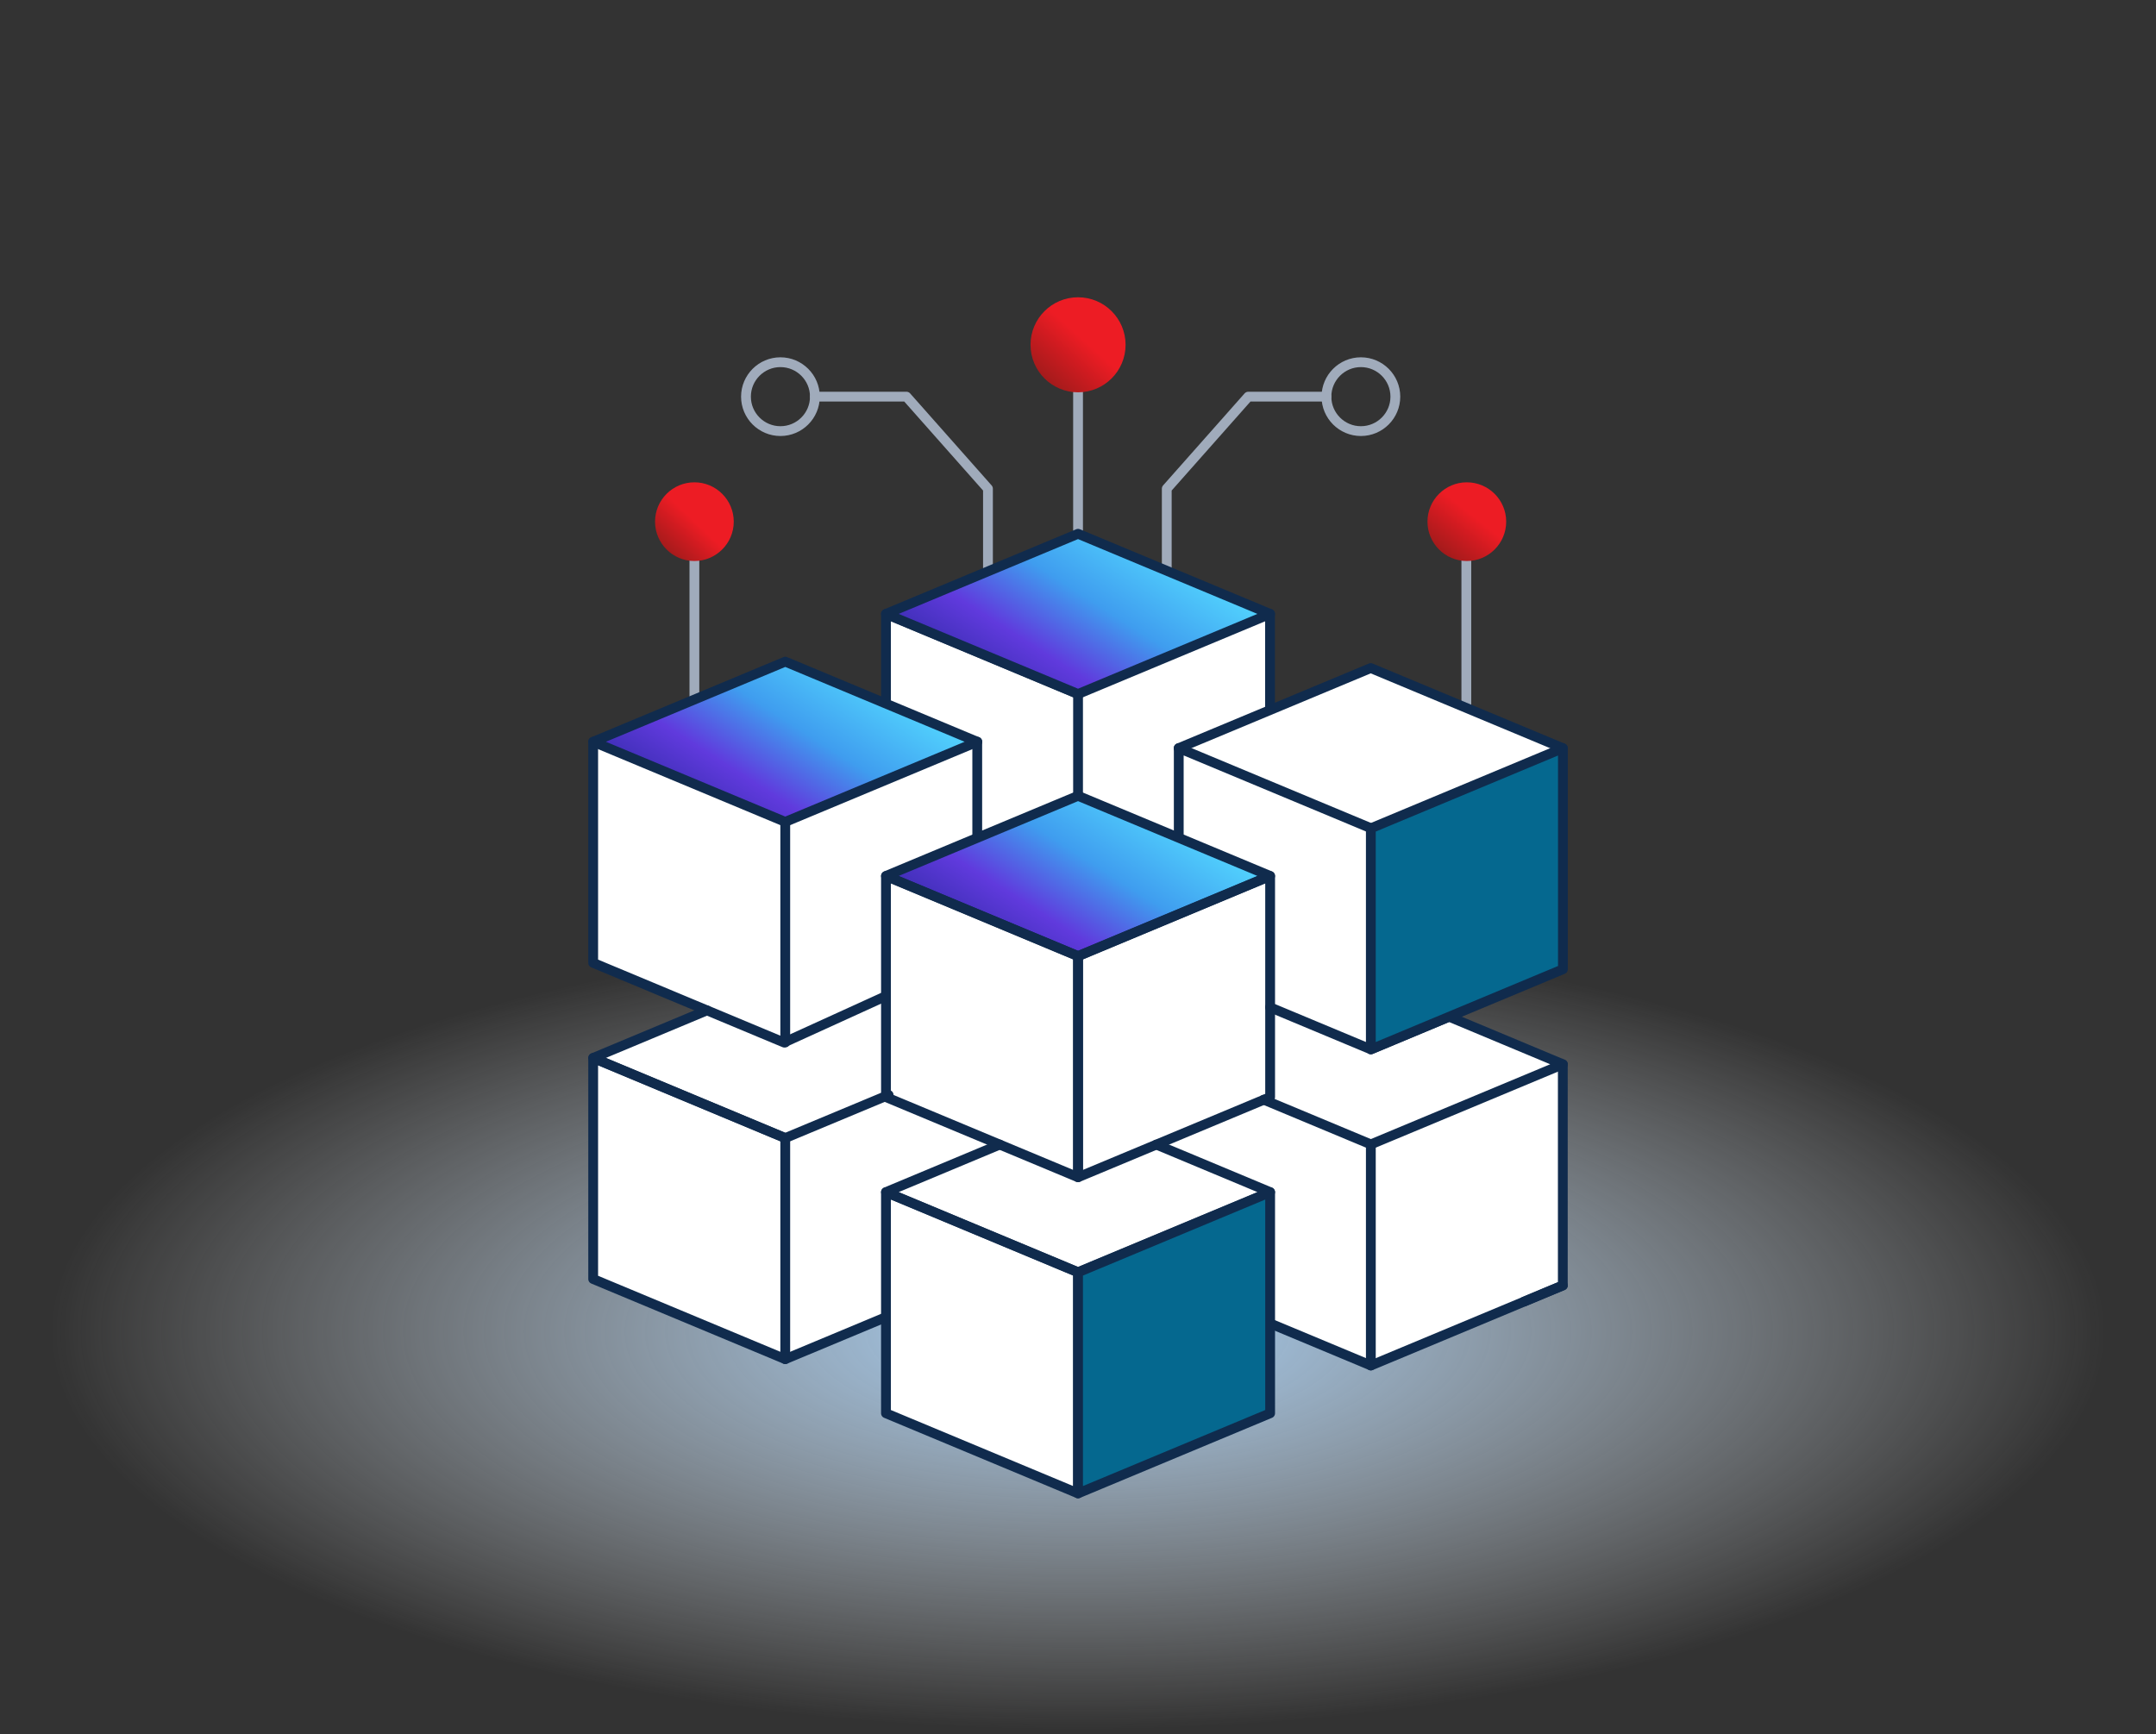 <svg width="220" height="177" viewBox="0 0 220 177" fill="none" xmlns="http://www.w3.org/2000/svg">
<rect x="0" y="0" width="220" height="177" fill="#333333" stroke="none"/>
<g clip-path="url(#clip0_3335_103129)">
<ellipse cx="110" cy="135.887" rx="105.014" ry="40.749" fill="url(#paint0_radial_3335_103129)"/>
<g clip-path="url(#clip1_3335_103129)">
<path d="M149.626 72.107V56.867" stroke="#A0ABBB" stroke-linecap="round" stroke-linejoin="round"/>
<path d="M70.856 71.183V56.867" stroke="#A0ABBB" stroke-linecap="round" stroke-linejoin="round"/>
<path d="M110.058 129.98V152.256V152.58L90.376 144.291V121.599L110.058 129.98Z" fill="white"/>
<path d="M80.227 138.756C83.445 137.444 89.943 134.806 90.197 134.755L90.508 121.712L110.254 129.82L129.477 121.668L129.783 135.312L140.157 139.235L159.467 131.127V109.027L159.014 108.597L148.227 103.684L139.694 106.972L140.063 84.512L159.198 76.311L139.792 68.186L129.622 72.518V62.713L109.784 70.74L90.538 62.896V71.925L99.751 75.619L80.186 84.01L60.542 75.938V98.285L71.782 103.449L60.542 108.085V130.754L80.227 138.756Z" fill="white"/>
<path d="M90.406 71.815V62.653L110.005 70.831V81.218" stroke="#102B4D" stroke-linecap="round" stroke-linejoin="round"/>
<path d="M129.594 72.358V62.653" stroke="#102B4D" stroke-linecap="round" stroke-linejoin="round"/>
<path d="M72.142 103.117L60.529 107.969L80.128 116.147L90.677 111.747" stroke="#102B4D" stroke-linecap="round" stroke-linejoin="round"/>
<path d="M80.128 138.712L60.529 130.535V107.972L80.128 116.149V138.712Z" stroke="#102B4D" stroke-linecap="round" stroke-linejoin="round"/>
<path d="M80.128 138.711L90.405 134.422" stroke="#102B4D" stroke-linecap="round" stroke-linejoin="round"/>
<path d="M80.128 67.525L60.529 75.703L80.128 83.88L99.728 75.703L80.128 67.525Z" fill="url(#paint1_linear_3335_103129)" stroke="#102B4D" stroke-linecap="round" stroke-linejoin="round"/>
<path d="M80.128 83.881V106.394" stroke="#102B4D" stroke-linecap="round" stroke-linejoin="round"/>
<path d="M60.529 75.705V98.268L79.998 106.395L90.405 101.654" stroke="#102B4D" stroke-linecap="round" stroke-linejoin="round"/>
<path d="M99.719 85.509V75.694" stroke="#102B4D" stroke-linecap="round" stroke-linejoin="round"/>
<path d="M139.881 116.794L159.481 108.616L147.868 103.764L139.891 107.099L129.594 102.8" stroke="#102B4D" stroke-linecap="round" stroke-linejoin="round"/>
<path d="M128.952 112.231L139.882 116.792V139.355L129.605 135.066" stroke="#102B4D" stroke-linecap="round" stroke-linejoin="round"/>
<path d="M155.523 132.835L159.471 131.187V108.624" stroke="#102B4D" stroke-linecap="round" stroke-linejoin="round"/>
<path d="M139.881 139.363L159.48 131.186" stroke="#102B4D" stroke-linecap="round" stroke-linejoin="round"/>
<path d="M159.471 76.357L139.871 68.18L120.271 76.357" stroke="#102B4D" stroke-linecap="round" stroke-linejoin="round"/>
<path d="M120.281 85.508V76.346L139.881 84.523" stroke="#102B4D" stroke-linecap="round" stroke-linejoin="round"/>
<path d="M139.881 107.098L159.48 98.921V76.357L139.881 84.535V107.098Z" fill="#05688F" stroke="#102B4D" stroke-linecap="round" stroke-linejoin="round"/>
<path d="M102.019 116.811L90.406 121.663L110.005 129.84L129.605 121.663L117.992 116.811" fill="white"/>
<path d="M102.019 116.811L90.406 121.663L110.005 129.84L129.605 121.663L117.992 116.811" stroke="#102B4D" stroke-linecap="round" stroke-linejoin="round"/>
<path d="M110.004 152.413L90.405 144.236V121.673L110.004 129.85V152.413Z" stroke="#102B4D" stroke-linecap="round" stroke-linejoin="round"/>
<path d="M110.005 152.413L129.605 144.236V121.673L110.005 129.85V152.413Z" fill="#05688F" stroke="#102B4D" stroke-linecap="round" stroke-linejoin="round"/>
<path d="M110.004 81.22L90.405 89.397L110.004 97.574L129.604 89.397L110.004 81.22Z" fill="url(#paint2_linear_3335_103129)" stroke="#102B4D" stroke-linecap="round" stroke-linejoin="round"/>
<path d="M110.005 120.147L90.406 111.969V89.406L110.005 97.584V120.147Z" stroke="#102B4D" stroke-linecap="round" stroke-linejoin="round"/>
<path d="M110.005 120.147L129.605 111.969V89.406L110.005 97.584V120.147Z" stroke="#102B4D" stroke-linecap="round" stroke-linejoin="round"/>
<path d="M135.351 40.48H127.375L119.057 49.873V58.252" stroke="#A0ABBB" stroke-linecap="round" stroke-linejoin="round"/>
<path d="M83.152 40.48H92.495L100.813 49.873V57.99" stroke="#A0ABBB" stroke-linecap="round" stroke-linejoin="round"/>
<path d="M76.12 40.482C76.12 38.543 77.697 36.966 79.636 36.966C81.575 36.966 83.152 38.543 83.152 40.482C83.152 42.421 81.575 43.998 79.636 43.998C77.697 43.998 76.12 42.421 76.12 40.482Z" stroke="#A0ABBB" stroke-linecap="round" stroke-linejoin="round"/>
<path d="M135.351 40.482C135.351 38.543 136.928 36.966 138.867 36.966C140.806 36.966 142.383 38.543 142.383 40.482C142.383 42.421 140.806 43.998 138.867 43.998C136.928 43.998 135.351 42.421 135.351 40.482Z" stroke="#A0ABBB" stroke-linecap="round" stroke-linejoin="round"/>
<path d="M149.676 49.224C151.891 49.224 153.693 51.025 153.693 53.239C153.693 55.454 151.891 57.256 149.676 57.256C147.461 57.256 145.661 55.454 145.661 53.239C145.661 51.025 147.462 49.224 149.676 49.224Z" fill="url(#paint3_linear_3335_103129)"/>
<path d="M70.856 49.224C73.071 49.224 74.873 51.025 74.873 53.239C74.873 55.454 73.071 57.256 70.856 57.256C68.642 57.256 66.841 55.454 66.841 53.239C66.841 51.025 68.642 49.224 70.856 49.224Z" fill="url(#paint4_linear_3335_103129)"/>
<path d="M110.005 54.477V39.75" stroke="#A0ABBB" stroke-linecap="round" stroke-linejoin="round"/>
<path d="M110.005 30.339C112.682 30.339 114.855 32.511 114.855 35.188C114.855 37.866 112.682 40.039 110.005 40.039C107.328 40.039 105.155 37.865 105.155 35.188C105.155 32.512 107.328 30.339 110.005 30.339Z" fill="url(#paint5_linear_3335_103129)"/>
<path d="M110.004 54.476L90.405 62.653L110.004 70.83L129.604 62.653L110.004 54.476Z" fill="url(#paint6_linear_3335_103129)" stroke="#102B4D" stroke-linecap="round" stroke-linejoin="round"/>
</g>
</g>
<defs>
<radialGradient id="paint0_radial_3335_103129" cx="0" cy="0" r="1" gradientUnits="userSpaceOnUse" gradientTransform="translate(110 135.887) rotate(90) scale(40.749 105.014)">
<stop stop-color="#A4CDF3"/>
<stop offset="1" stop-color="#F7F8F9" stop-opacity="0"/>
</radialGradient>
<linearGradient id="paint1_linear_3335_103129" x1="92.378" y1="100.311" x2="105.089" y2="80.533" gradientUnits="userSpaceOnUse">
<stop stop-color="#29279D"/>
<stop offset="0.375" stop-color="#603ADD"/>
<stop offset="0.68" stop-color="#3F9DEF"/>
<stop offset="1" stop-color="#50CDFC"/>
</linearGradient>
<linearGradient id="paint2_linear_3335_103129" x1="122.254" y1="114.005" x2="134.965" y2="94.228" gradientUnits="userSpaceOnUse">
<stop stop-color="#29279D"/>
<stop offset="0.375" stop-color="#603ADD"/>
<stop offset="0.68" stop-color="#3F9DEF"/>
<stop offset="1" stop-color="#50CDFC"/>
</linearGradient>
<linearGradient id="paint3_linear_3335_103129" x1="146.492" y1="57.256" x2="150.232" y2="52.554" gradientUnits="userSpaceOnUse">
<stop stop-color="#931A19"/>
<stop offset="1" stop-color="#ED1C24"/>
</linearGradient>
<linearGradient id="paint4_linear_3335_103129" x1="67.672" y1="57.256" x2="71.21" y2="53.505" gradientUnits="userSpaceOnUse">
<stop stop-color="#931A19"/>
<stop offset="1" stop-color="#ED1C24"/>
</linearGradient>
<linearGradient id="paint5_linear_3335_103129" x1="106.159" y1="40.039" x2="110.779" y2="34.846" gradientUnits="userSpaceOnUse">
<stop stop-color="#931A19"/>
<stop offset="1" stop-color="#ED1C24"/>
</linearGradient>
<linearGradient id="paint6_linear_3335_103129" x1="122.254" y1="87.261" x2="134.965" y2="67.484" gradientUnits="userSpaceOnUse">
<stop stop-color="#29279D"/>
<stop offset="0.375" stop-color="#603ADD"/>
<stop offset="0.68" stop-color="#3F9DEF"/>
<stop offset="1" stop-color="#50CDFC"/>
</linearGradient>
<clipPath id="clip0_3335_103129">
<rect width="220" height="176" fill="white" transform="translate(0 0.637)"/>
</clipPath>
<clipPath id="clip1_3335_103129">
<rect width="125.242" height="125.242" fill="white" transform="translate(47.379 29)"/>
</clipPath>
</defs>
</svg>

